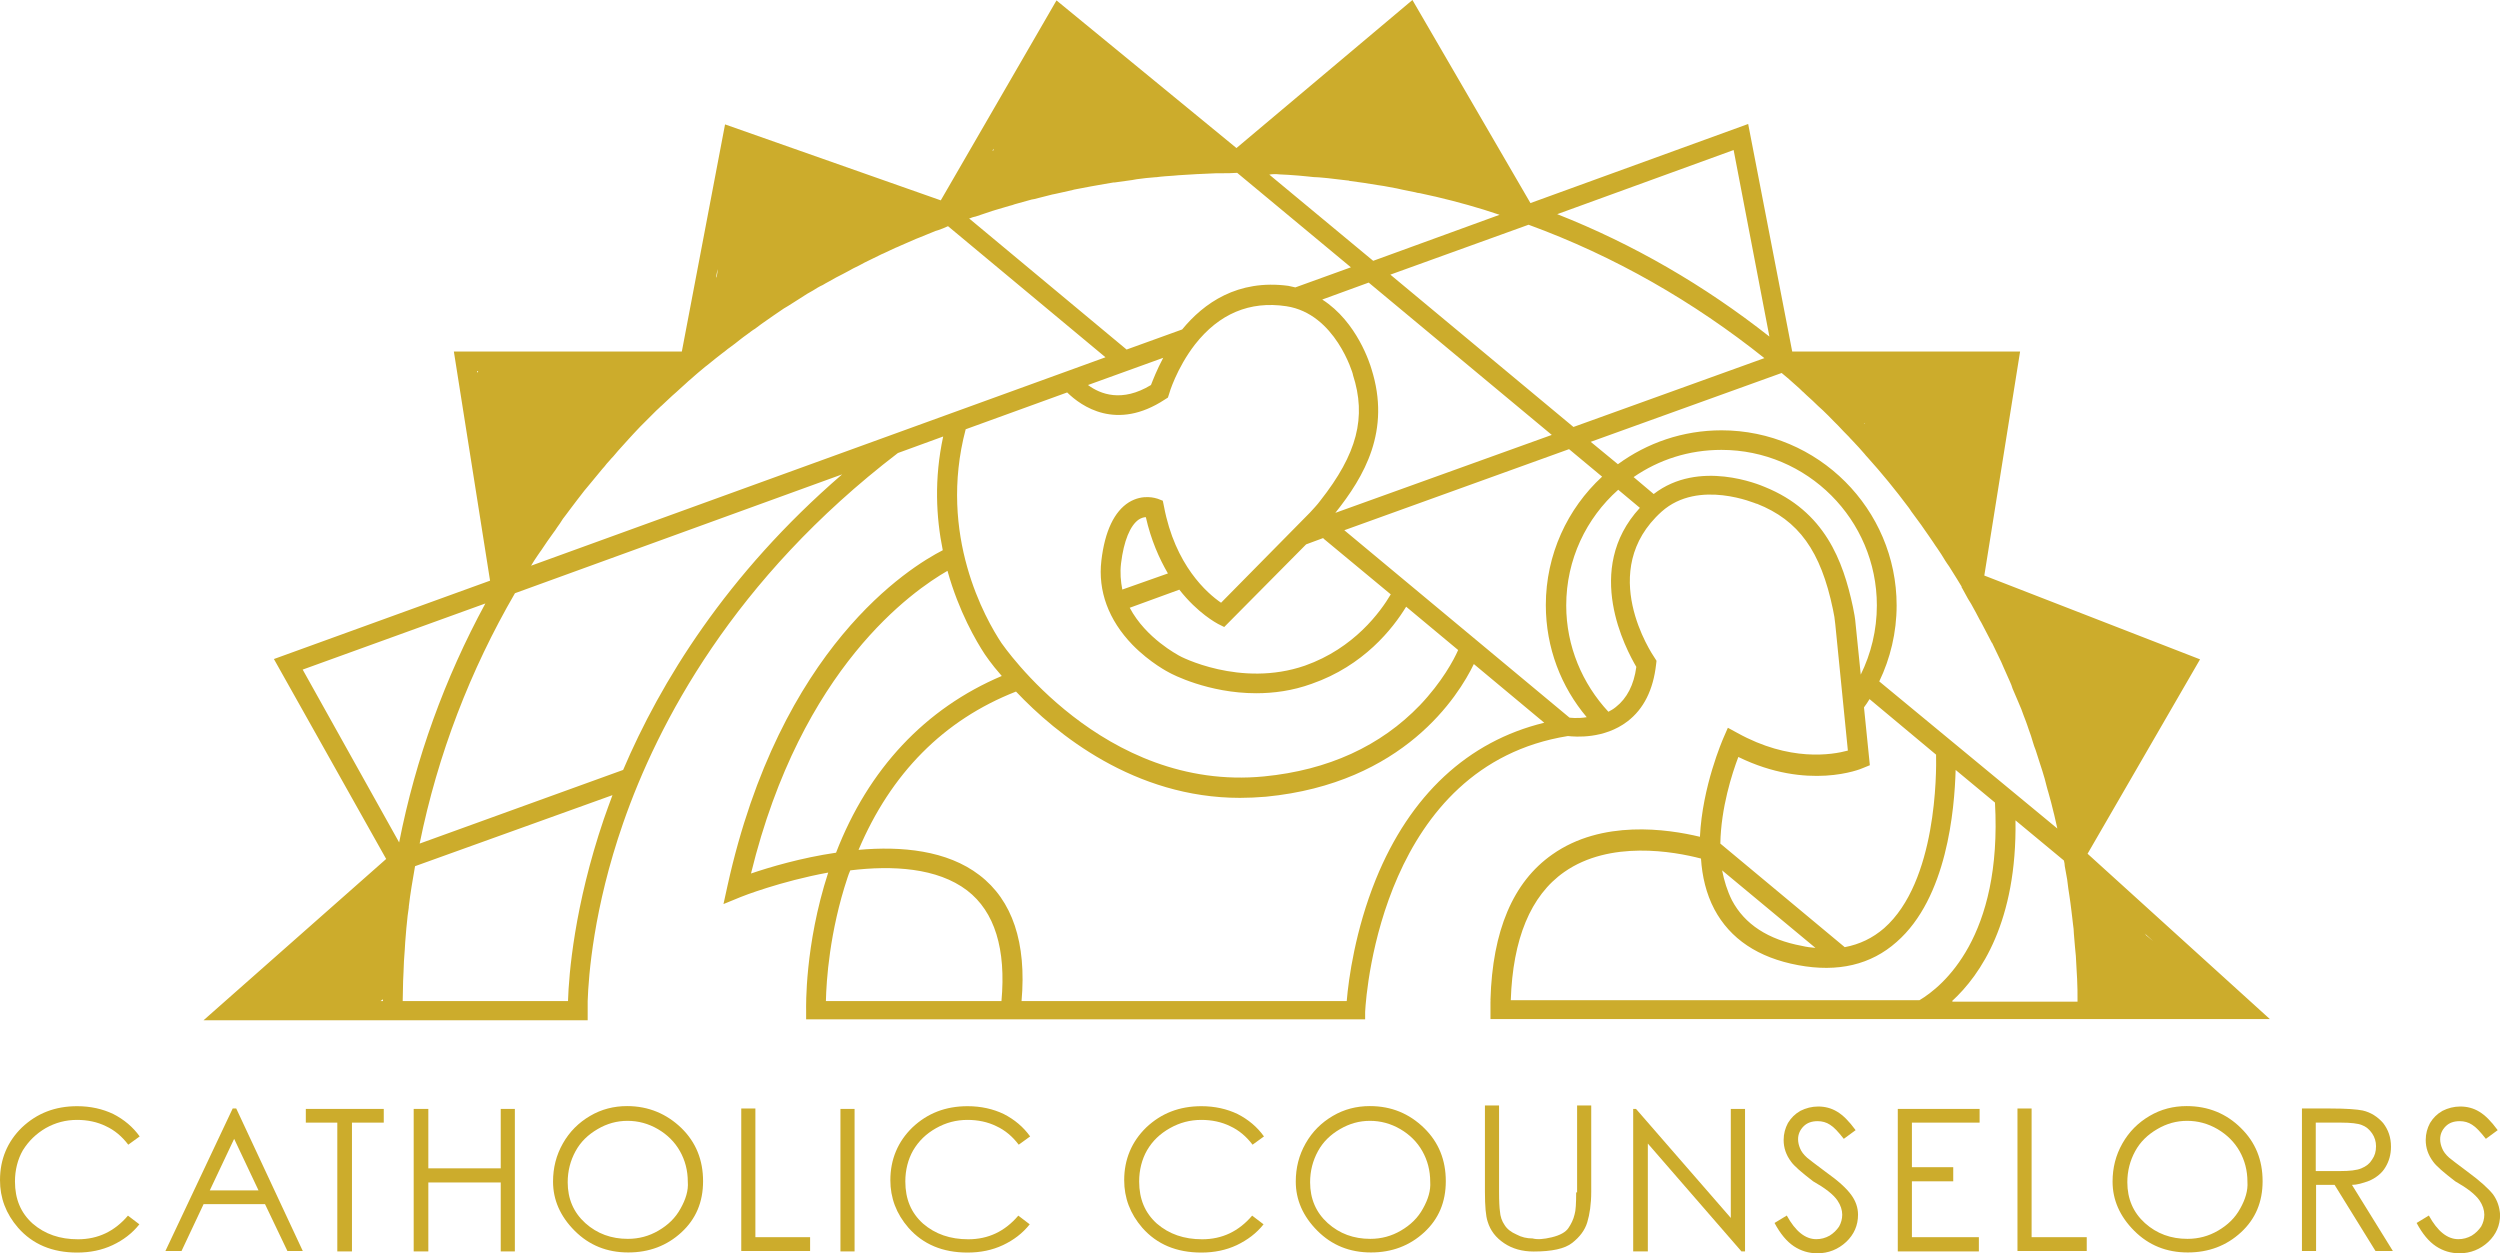 <?xml version="1.0" encoding="UTF-8"?>
<!-- Generator: Adobe Illustrator 24.1.0, SVG Export Plug-In . SVG Version: 6.00 Build 0)  -->
<svg xmlns="http://www.w3.org/2000/svg" xmlns:xlink="http://www.w3.org/1999/xlink" version="1.1" id="Layer_1" x="0px" y="0px" viewBox="0 0 238.95 119.8" style="enable-background:new 0 0 238.95 119.8;" xml:space="preserve">
<style type="text/css">
	.st0{fill:#58C2AF;}
	.st1{display:none;}
	.st2{display:inline;fill:#205752;stroke:#A99B33;stroke-width:5;stroke-miterlimit:10;}
	.st3{display:inline;fill:#205752;}
	.st4{fill:#205752;}
	.st5{fill:#0F2E31;}
	.st6{fill:#79CBBE;}
	.st7{display:inline;fill:#FDB84A;stroke:#A99B33;stroke-width:5;stroke-miterlimit:10;}
	.st8{display:inline;fill:#FDB84A;}
	.st9{fill:#FDB84A;}
	.st10{opacity:0.92;fill:url(#SVGID_3_);}
	.st11{fill:none;stroke:#FFFFFF;stroke-width:0.75;stroke-miterlimit:10;}
	.st12{display:inline;fill:#CCAC2C;stroke:#A99B33;stroke-width:5;stroke-miterlimit:10;}
	.st13{display:inline;fill:#CCAC2C;}
	.st14{fill:#CCAC2C;}
</style>
<g id="Head_Down_copy_2_1_">
	<g id="Layer_11_copy_10_1_">
		<g id="Layer_12_copy_10_1_" class="st1">
			<path class="st12" d="M34.29,96.62c0,0,1.13-34.24,32.36-54.56l10.53-3.76c0,0,6.77,5.64,11.29-1.5c0,0-0.38-8.28,7.52-9.78     c6.73-1.28,9.37,4.25,10.01,5.91c0.11,0.3,0.15,0.6,0.15,0.9v18.74c0,0-7.9,2.26-13.92-4.89c0,0-3.76-0.38-6.02,5.64     c0,0,3.01,13.17,15.43,12.04s13.54-14.67,13.54-14.67s1.13-7.15-2.26-14.67l10.91,4.51c0,0,1.88,19.94-9.03,28.97     s-26.34,4.14-26.34,4.14s-20.69-6.02-23.7-31.23"></path>
			<path class="st12" d="M83.24,71.3c0,0-6.81,10.65-20.35,1.99c0,0-8.65,5.64-10.91,23.33"></path>
			<path class="st12" d="M68.53,76.45c0,0-7.52,4.36-11.29,20.17"></path>
			<path class="st12" d="M108.79,96.62c0,0,9.41-9.41,9.78-23.7c0,0,5.64-3.76,15.8-4.14l4.14-4.89c0,0-8.5-9.82,0.41-15.73     c1.24-0.83,2.86-1.02,4.25-0.49l7.9,2.78c1.09,0.38,1.88,1.28,2.14,2.41l4.1,18.13c0,0-4.14,1.88-11.66-1.5     c0,0-2.63,2.26-1.88,8.28c0,0-4.51,13.92,10.91,13.54s11.66-19.56,11.66-19.56l6.77,6.02c0,0,1.5,11.66-4.51,18.81H134     c0,0-17.68-8.65-2.63-25.58"></path>
			<path class="st13" d="M131.17,56.74c0-7.56,6.17-13.73,13.73-13.73c7.56,0,13.73,6.17,13.73,13.73c0,2.56-0.71,4.93-1.92,7     c0.53,0.34,1.02,0.75,1.5,1.17c1.47-2.37,2.3-5.19,2.3-8.16c0-8.62-7-15.61-15.61-15.61c-8.62,0-15.61,7-15.61,15.61     c0,4.67,2.07,8.84,5.31,11.7c0.04-0.04,0.11-0.11,0.19-0.15c0.49-0.26,0.98-0.6,1.39-0.94     C133.13,64.83,131.17,61.03,131.17,56.74z"></path>
		</g>
	</g>
	<g>
		<path class="st14" d="M4.36,107.83c0.94-0.53,1.92-0.79,3.01-0.79c0.98,0,1.92,0.19,2.75,0.6c0.83,0.38,1.54,0.98,2.14,1.77    l1.09-0.79c-0.64-0.9-1.5-1.62-2.52-2.14c-1.02-0.49-2.18-0.75-3.46-0.75c-2.11,0-3.84,0.68-5.27,2.03    C0.71,109.11,0,110.8,0,112.8c0,1.69,0.56,3.2,1.73,4.55c1.39,1.58,3.27,2.37,5.64,2.37c1.24,0,2.37-0.23,3.39-0.71    s1.88-1.13,2.56-1.99l-1.09-0.83c-1.28,1.5-2.86,2.26-4.78,2.26c-1.73,0-3.16-0.49-4.33-1.5c-1.13-1.02-1.69-2.33-1.69-4.03    c0-1.09,0.26-2.11,0.75-2.97C2.75,109.04,3.46,108.36,4.36,107.83z"></path>
		<path class="st14" d="M22.24,105.95l-6.43,13.62h1.54l2.11-4.48h5.87l2.14,4.48h1.47l-6.36-13.62H22.24z M20.05,113.78l2.33-4.93    l2.33,4.93H20.05z"></path>
		<polygon class="st14" points="29.23,107.3 32.24,107.3 32.24,119.61 33.64,119.61 33.64,107.3 36.68,107.3 36.68,105.99     29.23,105.99   "></polygon>
		<polygon class="st14" points="47.86,111.67 40.94,111.67 40.94,105.99 39.54,105.99 39.54,119.61 40.94,119.61 40.94,113.02     47.86,113.02 47.86,119.61 49.21,119.61 49.21,105.99 47.86,105.99   "></polygon>
		<path class="st14" d="M59.94,105.72c-1.28,0-2.45,0.3-3.54,0.94c-1.09,0.64-1.96,1.5-2.6,2.63c-0.64,1.13-0.94,2.33-0.94,3.65    c0,1.73,0.68,3.31,2.07,4.7c1.39,1.39,3.09,2.07,5.12,2.07c1.99,0,3.69-0.64,5.08-1.92c1.39-1.28,2.07-2.9,2.07-4.89    c0-2.03-0.68-3.72-2.07-5.08C63.74,106.48,62.01,105.72,59.94,105.72z M65.05,115.51c-0.49,0.9-1.2,1.58-2.11,2.11    c-0.9,0.53-1.88,0.79-2.93,0.79c-1.58,0-2.93-0.49-4.06-1.5c-1.13-1.02-1.69-2.33-1.69-3.91c0-1.09,0.26-2.07,0.75-2.97    c0.49-0.9,1.2-1.58,2.11-2.11c0.9-0.53,1.84-0.79,2.86-0.79c1.02,0,1.99,0.26,2.9,0.79s1.62,1.24,2.11,2.11    c0.49,0.87,0.75,1.84,0.75,2.93C65.81,113.78,65.54,114.64,65.05,115.51z"></path>
		<polygon class="st14" points="72.2,105.95 70.85,105.95 70.85,119.57 77.43,119.57 77.43,118.25 72.2,118.25   "></polygon>
		<rect x="80.33" y="105.99" class="st14" width="1.35" height="13.62"></rect>
		<path class="st14" d="M89.47,107.83c0.94-0.53,1.92-0.79,3.01-0.79c0.98,0,1.92,0.19,2.75,0.6c0.83,0.38,1.54,0.98,2.14,1.77    l1.09-0.79c-0.64-0.9-1.5-1.62-2.52-2.14c-1.02-0.49-2.18-0.75-3.46-0.75c-2.11,0-3.84,0.68-5.27,2.03    c-1.39,1.35-2.11,3.05-2.11,5.04c0,1.69,0.56,3.2,1.73,4.55c1.39,1.58,3.27,2.37,5.64,2.37c1.24,0,2.37-0.23,3.39-0.71    s1.88-1.13,2.56-1.99l-1.09-0.83c-1.28,1.5-2.86,2.26-4.78,2.26c-1.73,0-3.16-0.49-4.33-1.5c-1.13-1.02-1.69-2.33-1.69-4.03    c0-1.09,0.26-2.11,0.75-2.97C87.82,109.04,88.53,108.36,89.47,107.83z"></path>
		<path class="st14" d="M111.82,107.83c0.94-0.53,1.92-0.79,3.01-0.79c0.98,0,1.92,0.19,2.75,0.6c0.83,0.38,1.54,0.98,2.14,1.77    l1.09-0.79c-0.64-0.9-1.5-1.62-2.52-2.14c-1.02-0.49-2.18-0.75-3.46-0.75c-2.11,0-3.84,0.68-5.27,2.03    c-1.39,1.35-2.11,3.05-2.11,5.04c0,1.69,0.56,3.2,1.73,4.55c1.39,1.58,3.27,2.37,5.64,2.37c1.24,0,2.37-0.23,3.39-0.71    c1.02-0.49,1.88-1.13,2.56-1.99l-1.09-0.83c-1.28,1.5-2.86,2.26-4.78,2.26c-1.73,0-3.16-0.49-4.33-1.5    c-1.13-1.02-1.69-2.33-1.69-4.03c0-1.09,0.26-2.11,0.75-2.97C110.16,109.04,110.88,108.36,111.82,107.83z"></path>
		<path class="st14" d="M130.93,105.72c-1.28,0-2.45,0.3-3.54,0.94s-1.96,1.5-2.6,2.63c-0.64,1.13-0.94,2.33-0.94,3.65    c0,1.73,0.68,3.31,2.07,4.7c1.39,1.39,3.09,2.07,5.12,2.07c1.99,0,3.69-0.64,5.08-1.92s2.07-2.9,2.07-4.89    c0-2.03-0.68-3.72-2.07-5.08C134.7,106.44,133,105.72,130.93,105.72z M136.01,115.51c-0.49,0.9-1.2,1.58-2.11,2.11    c-0.9,0.53-1.88,0.79-2.93,0.79c-1.58,0-2.93-0.49-4.06-1.5c-1.13-1.02-1.69-2.33-1.69-3.91c0-1.09,0.26-2.07,0.75-2.97    c0.49-0.9,1.2-1.58,2.11-2.11s1.84-0.79,2.86-0.79s1.99,0.26,2.9,0.79s1.62,1.24,2.11,2.11c0.49,0.87,0.75,1.84,0.75,2.93    C136.76,113.78,136.5,114.64,136.01,115.51z"></path>
		<path class="st14" d="M150.65,113.96c0,1.05-0.04,1.77-0.15,2.11c-0.11,0.49-0.34,0.94-0.6,1.32c-0.26,0.38-0.79,0.68-1.58,0.87    c-0.79,0.19-1.39,0.23-1.84,0.11c-0.53,0-1.05-0.11-1.54-0.38c-0.53-0.23-0.9-0.53-1.13-0.9c-0.26-0.38-0.41-0.79-0.45-1.35    c-0.04-0.26-0.08-0.87-0.08-1.84v-8.24h-1.35v8.24c0,1.39,0.08,2.33,0.26,2.86c0.26,0.87,0.79,1.54,1.58,2.07    c0.79,0.53,1.73,0.79,2.82,0.79c1.73,0,2.97-0.26,3.69-0.83c0.71-0.56,1.2-1.2,1.43-1.96s0.38-1.73,0.38-2.93v-8.24h-1.35v8.31    H150.65z"></path>
		<polygon class="st14" points="165.43,116.41 156.37,105.99 156.1,105.99 156.1,119.61 157.5,119.61 157.5,109.3 166.45,119.61     166.79,119.61 166.79,105.99 165.43,105.99   "></polygon>
		<path class="st14" d="M174.5,112.01c-1.02-0.75-1.58-1.2-1.77-1.35c-0.34-0.3-0.56-0.6-0.68-0.9c-0.11-0.26-0.19-0.56-0.19-0.87    c0-0.49,0.19-0.9,0.53-1.24c0.34-0.34,0.79-0.49,1.35-0.49c0.41,0,0.83,0.11,1.17,0.34c0.38,0.23,0.79,0.68,1.32,1.35l1.13-0.83    c-0.64-0.87-1.2-1.43-1.77-1.77c-0.56-0.34-1.17-0.49-1.81-0.49c-0.6,0-1.17,0.15-1.69,0.41c-0.53,0.3-0.9,0.68-1.2,1.17    c-0.26,0.49-0.41,1.02-0.41,1.62c0,0.75,0.23,1.43,0.71,2.07c0.26,0.38,0.98,1.02,2.11,1.88c1.13,0.64,1.92,1.24,2.33,1.84    c0.3,0.45,0.45,0.9,0.45,1.35c0,0.41-0.11,0.79-0.3,1.13c-0.23,0.34-0.53,0.64-0.9,0.87c-0.41,0.23-0.83,0.34-1.28,0.34    c-1.05,0-1.99-0.75-2.82-2.26l-1.17,0.71c0.56,1.05,1.17,1.77,1.84,2.22c0.68,0.45,1.43,0.68,2.26,0.68    c1.05,0,1.99-0.38,2.75-1.09c0.75-0.71,1.13-1.58,1.13-2.6c0-0.68-0.23-1.32-0.64-1.88C176.5,113.59,175.71,112.87,174.5,112.01z"></path>
		<polygon class="st14" points="181.39,119.61 189.14,119.61 189.14,118.25 182.74,118.25 182.74,112.91 186.69,112.91     186.69,111.56 182.74,111.56 182.74,107.3 189.21,107.3 189.21,105.99 181.39,105.99   "></polygon>
		<polygon class="st14" points="194.18,105.95 192.83,105.95 192.83,119.57 199.45,119.57 199.45,118.25 194.18,118.25   "></polygon>
		<path class="st14" d="M209,105.72c-1.28,0-2.45,0.3-3.54,0.94c-1.09,0.64-1.96,1.5-2.6,2.63c-0.64,1.13-0.94,2.33-0.94,3.65    c0,1.73,0.68,3.31,2.07,4.7c1.39,1.39,3.09,2.07,5.12,2.07c1.99,0,3.69-0.64,5.08-1.92s2.07-2.9,2.07-4.89    c0-2.03-0.68-3.72-2.07-5.08C212.8,106.44,211.07,105.72,209,105.72z M214.12,115.51c-0.49,0.9-1.2,1.58-2.11,2.11    c-0.9,0.53-1.88,0.79-2.93,0.79c-1.58,0-2.93-0.49-4.06-1.5c-1.13-1.02-1.69-2.33-1.69-3.91c0-1.09,0.26-2.07,0.75-2.97    c0.49-0.9,1.2-1.58,2.11-2.11c0.9-0.53,1.84-0.79,2.86-0.79c1.02,0,1.99,0.26,2.9,0.79c0.9,0.53,1.62,1.24,2.11,2.11    c0.49,0.87,0.75,1.84,0.75,2.93C214.87,113.78,214.61,114.64,214.12,115.51z"></path>
		<path class="st14" d="M226.5,112.84c0.64-0.3,1.17-0.71,1.5-1.28c0.34-0.56,0.53-1.2,0.53-1.96c0-0.9-0.26-1.62-0.75-2.26    c-0.53-0.6-1.17-1.02-1.96-1.2c-0.53-0.11-1.58-0.19-3.09-0.19h-2.71v13.62h1.35v-6.32h1.77l3.91,6.32h1.66l-3.91-6.32    C225.26,113.25,225.82,113.1,226.5,112.84z M221.34,111.93v-4.63h2.41c0.94,0,1.62,0.08,1.99,0.23c0.41,0.15,0.71,0.41,0.98,0.79    c0.26,0.38,0.38,0.79,0.38,1.24c0,0.49-0.11,0.9-0.38,1.28c-0.23,0.38-0.56,0.64-1.02,0.83c-0.45,0.19-1.13,0.26-2.03,0.26    L221.34,111.93z"></path>
		<path class="st14" d="M238.28,114.15c-0.45-0.56-1.24-1.28-2.41-2.14c-1.02-0.75-1.58-1.2-1.77-1.35c-0.34-0.3-0.56-0.6-0.68-0.9    c-0.11-0.26-0.19-0.56-0.19-0.87c0-0.49,0.19-0.9,0.53-1.24c0.34-0.34,0.79-0.49,1.35-0.49c0.41,0,0.83,0.11,1.17,0.34    c0.38,0.23,0.79,0.68,1.32,1.35l1.13-0.83c-0.64-0.87-1.2-1.43-1.77-1.77c-0.56-0.34-1.17-0.49-1.81-0.49    c-0.6,0-1.17,0.15-1.69,0.41c-0.53,0.3-0.9,0.68-1.2,1.17c-0.26,0.49-0.41,1.02-0.41,1.62c0,0.75,0.23,1.43,0.71,2.07    c0.26,0.38,0.98,1.02,2.11,1.88c1.13,0.64,1.92,1.24,2.33,1.84c0.3,0.45,0.45,0.9,0.45,1.35c0,0.41-0.11,0.79-0.3,1.13    c-0.23,0.34-0.53,0.64-0.9,0.87c-0.41,0.23-0.83,0.34-1.28,0.34c-1.05,0-1.99-0.75-2.82-2.26l-1.17,0.71    c0.56,1.05,1.17,1.77,1.84,2.22c0.68,0.45,1.43,0.68,2.26,0.68c1.05,0,1.99-0.38,2.75-1.09c0.75-0.71,1.13-1.58,1.13-2.6    C238.91,115.36,238.69,114.72,238.28,114.15z"></path>
		<path class="st14" d="M210.28,63.02l-20.62-8.01l3.42-21.41H171.3l-4.21-21.75l-20.81,7.56L135,0l-16.82,14.15L100.98,0.04    L89.92,19.15L69.3,11.89L65.17,33.6H43.38l3.46,21.9l-20.66,7.49L36.91,82.1L19.45,97.52h17.16h19.56c0-0.49,0-1.58,0-1.84    c0.08-2.41,0.56-8.88,3.39-17.01c3.31-9.52,10.53-23.33,26.26-35.37l4.33-1.58c-0.87,4.03-0.68,7.71-0.04,10.87    c-3.16,1.62-15.54,9.22-20.58,32.09l-0.38,1.73l1.66-0.68c0.08-0.04,3.8-1.5,8.35-2.33c-2.26,6.96-2.11,12.91-2.11,13.13l0,0    c0,0.3,0,0.6,0,0.9h53.43c0-0.23,0-0.49,0-0.71c0.11-2.22,1.81-23.55,19.38-26.37c0.71,0.08,3.46,0.3,5.68-1.39    c1.58-1.2,2.48-3.05,2.75-5.46l0.04-0.34l-0.19-0.3c-0.23-0.34-5.61-8.31,0.68-13.96c3.54-3.16,9.03-0.75,9.07-0.75h0.04    c3.99,1.58,6.1,4.51,7.26,10.08c0.11,0.49,0.19,0.98,0.23,1.47l1.2,12.04c-1.5,0.41-5.57,1.09-10.57-1.69l-0.9-0.49l-0.41,0.94    c-0.11,0.26-2.03,4.67-2.26,9.48c-3.12-0.75-9.37-1.66-14.11,1.69c-3.76,2.63-5.72,7.3-5.91,13.88l0,0c0,0.04,0,0.08,0,0.11    c0.04-0.15,0,0.08,0,0.08c0,0.08,0,0.11,0,0.19l0,0c0,0.08,0,0.11,0,0.19l0,0l0,0c0,0.04,0,0.11,0,0.15c0,0.08,0,0.11,0,0.19l0,0    c0,0.19,0,0.34,0,0.53c0,0.15,0,0.26,0,0.41l0,0h57.94h16.55l-17.42-15.8L210.28,63.02z M179.62,65.13    c1.05-2.18,1.66-4.67,1.66-7.26c0-9.22-7.52-16.74-16.74-16.74c-3.69,0-7.11,1.2-9.9,3.24l-2.6-2.14l18.25-6.58    c0.15,0.15,0.34,0.26,0.49,0.41c0.11,0.08,0.23,0.19,0.3,0.26c0.41,0.38,0.83,0.71,1.2,1.09c0.15,0.11,0.26,0.26,0.41,0.38    c0.38,0.34,0.75,0.68,1.09,1.02c0.15,0.15,0.3,0.26,0.45,0.41c0.34,0.34,0.71,0.68,1.05,1.05c0.15,0.15,0.3,0.3,0.41,0.41    c0.34,0.38,0.68,0.71,1.05,1.09c0.11,0.15,0.26,0.26,0.38,0.41c0.38,0.41,0.75,0.79,1.09,1.2c0.08,0.11,0.19,0.23,0.26,0.3    c1.39,1.54,2.71,3.16,3.95,4.82c0.08,0.11,0.19,0.26,0.26,0.38c0.3,0.41,0.64,0.87,0.94,1.28c0.11,0.15,0.23,0.34,0.34,0.49    c0.26,0.38,0.56,0.79,0.83,1.2c0.11,0.19,0.26,0.38,0.38,0.56c0.26,0.38,0.53,0.79,0.75,1.17c0.11,0.19,0.26,0.38,0.38,0.56    c0.26,0.41,0.49,0.79,0.75,1.2c0.11,0.19,0.23,0.38,0.34,0.56c0.04,0.08,0.08,0.11,0.11,0.19v0.08l0.04,0.04    c0.19,0.34,0.38,0.68,0.56,1.02c0.11,0.15,0.19,0.34,0.3,0.49c0.3,0.53,0.56,1.02,0.83,1.54c0.04,0.08,0.11,0.19,0.15,0.26    c0.34,0.64,0.64,1.24,0.98,1.88c0,0,0,0.04,0.04,0.04c0.3,0.6,0.56,1.2,0.87,1.81c0.08,0.19,0.15,0.34,0.23,0.53    c0.19,0.45,0.41,0.9,0.6,1.35c0.11,0.23,0.19,0.45,0.26,0.68c0.19,0.41,0.34,0.83,0.53,1.24c0.11,0.23,0.19,0.49,0.3,0.71    c0.15,0.41,0.3,0.83,0.45,1.2c0.08,0.26,0.19,0.49,0.26,0.75c0.15,0.41,0.3,0.83,0.41,1.24c0.08,0.26,0.15,0.49,0.26,0.75    c0.15,0.41,0.26,0.87,0.41,1.28c0.08,0.23,0.15,0.45,0.23,0.71c0.15,0.49,0.3,0.98,0.41,1.47c0.04,0.19,0.11,0.38,0.15,0.53    c0.19,0.68,0.38,1.35,0.53,2.03c0,0.04,0.04,0.11,0.04,0.15c0.11,0.45,0.19,0.87,0.3,1.32L179.62,65.13z M150.01,68.59    L150.01,68.59l-21.52-17.91l21.48-7.75l3.16,2.63c-3.31,3.05-5.38,7.45-5.38,12.27c0,4.1,1.47,7.83,3.91,10.72    C150.76,68.7,150.01,68.59,150.01,68.59z M107.15,53.84c0.26-2.14,0.87-3.61,1.69-4.18c0.23-0.15,0.49-0.23,0.68-0.23    c0.49,2.18,1.28,3.95,2.11,5.38l-4.36,1.54C107.12,55.57,107.04,54.74,107.15,53.84z M112.72,56.36c1.77,2.26,3.57,3.2,3.69,3.27    l0.6,0.3l7.83-7.9l0,0l1.62-0.6c0.08,0.08,0.15,0.15,0.26,0.23l6.21,5.15c-0.98,1.66-3.5,5.15-8.2,6.81    c-6.17,2.14-12-0.9-12.08-0.98c-0.04-0.04-3.12-1.62-4.67-4.55L112.72,56.36z M131.08,35.25c-0.11-0.38-1.35-4.48-4.7-6.62    l4.44-1.62l17.5,14.56l-20.69,7.45C130.41,45.53,132.96,41.16,131.08,35.25z M178.23,40.52c-0.04-0.04-0.04-0.04-0.08-0.08    c0.04,0,0.04,0,0.08,0.04V40.52z M122.32,16.67c0.26,0,0.53,0.04,0.79,0.04c0.38,0.04,0.75,0.04,1.09,0.08    c0.26,0.04,0.56,0.04,0.83,0.08c0.34,0.04,0.68,0.08,1.02,0.08c0.3,0.04,0.6,0.04,0.87,0.08c0.3,0.04,0.64,0.08,0.94,0.11    c0.3,0.04,0.64,0.08,0.94,0.11c0.08,0,0.11,0,0.19,0.04c0.9,0.11,1.84,0.26,2.75,0.41c0.19,0.04,0.34,0.04,0.53,0.08    c0.41,0.08,0.83,0.15,1.24,0.23c0.15,0.04,0.34,0.08,0.49,0.11c0.41,0.08,0.87,0.19,1.28,0.26c0.15,0.04,0.26,0.08,0.41,0.08    c0.45,0.11,0.9,0.19,1.35,0.3c0.08,0,0.11,0.04,0.19,0.04c2.07,0.49,4.1,1.05,6.1,1.73l-12.08,4.4l-9.93-8.24    C121.6,16.63,121.98,16.63,122.32,16.67z M146.1,21.48c8.24,3.01,15.8,7.37,22.54,12.75l-18.25,6.58l-17.5-14.56L146.1,21.48z     M94.96,14.37c-0.04,0-0.08,0.04-0.11,0.04l0.11-0.19C94.96,14.3,94.96,14.33,94.96,14.37z M68.51,26.41    c-0.04,0.04-0.04,0.11-0.08,0.15l0.15-0.83C68.59,25.96,68.55,26.19,68.51,26.41z M50.76,54.07c0.11-0.15,0.19-0.34,0.3-0.49    c0.19-0.3,0.38-0.56,0.56-0.83c0.04-0.04,0.08-0.11,0.11-0.15c0.38-0.56,0.75-1.13,1.17-1.69c0.11-0.15,0.23-0.3,0.34-0.49    c0.19-0.26,0.38-0.53,0.56-0.83c0.08-0.11,0.15-0.19,0.23-0.3c0.38-0.49,0.75-1.02,1.13-1.5c0.11-0.15,0.23-0.3,0.38-0.49    c0.19-0.26,0.41-0.53,0.6-0.75c0.11-0.15,0.23-0.26,0.34-0.41c0.38-0.45,0.71-0.87,1.09-1.32c0.15-0.15,0.26-0.3,0.41-0.49    c0.23-0.23,0.41-0.49,0.64-0.71c0.15-0.19,0.3-0.34,0.45-0.53c0.34-0.38,0.68-0.75,1.02-1.13c0.15-0.15,0.3-0.34,0.45-0.49    c0.23-0.23,0.41-0.45,0.64-0.68c0.19-0.19,0.41-0.41,0.6-0.6c0.3-0.3,0.64-0.64,0.94-0.94c0.19-0.15,0.34-0.34,0.53-0.49    c0.23-0.19,0.41-0.41,0.64-0.6c0.23-0.23,0.49-0.45,0.75-0.68c0.3-0.26,0.56-0.53,0.87-0.79c0.19-0.19,0.38-0.34,0.6-0.53    c0.23-0.19,0.41-0.38,0.64-0.56c0.3-0.23,0.56-0.49,0.87-0.71c0.26-0.23,0.53-0.41,0.79-0.64c0.23-0.19,0.45-0.34,0.68-0.53    c0.23-0.15,0.41-0.34,0.64-0.49c0.34-0.26,0.68-0.49,0.98-0.75c0.23-0.19,0.45-0.34,0.71-0.53c0.26-0.19,0.49-0.38,0.75-0.53    c0.19-0.15,0.41-0.3,0.6-0.45c0.38-0.26,0.75-0.53,1.13-0.79c0.19-0.15,0.41-0.26,0.6-0.41c0.26-0.19,0.56-0.38,0.83-0.53    c0.19-0.11,0.41-0.26,0.6-0.38c0.41-0.26,0.83-0.53,1.24-0.79c0.19-0.11,0.34-0.19,0.53-0.3c0.3-0.19,0.6-0.38,0.94-0.53    c0.19-0.11,0.38-0.23,0.6-0.34c0.45-0.26,0.87-0.49,1.32-0.71c0.15-0.08,0.3-0.15,0.49-0.26c0.34-0.19,0.68-0.38,1.02-0.53    c0.19-0.11,0.38-0.19,0.56-0.3c0.45-0.23,0.9-0.45,1.39-0.68c0.15-0.08,0.3-0.15,0.41-0.19c0.38-0.19,0.75-0.34,1.13-0.53    c0.19-0.08,0.38-0.15,0.53-0.23c0.49-0.23,0.98-0.41,1.47-0.64c0.11-0.04,0.26-0.11,0.38-0.15c0.41-0.15,0.79-0.34,1.2-0.49    c0.19-0.08,0.34-0.15,0.53-0.19c0.3-0.11,0.64-0.23,0.94-0.38l15.05,12.53L50.76,54.07L50.76,54.07z M111.18,34.2    c-0.6,1.13-0.98,2.11-1.17,2.6c-2.78,1.69-4.85,0.87-6.02,0L111.18,34.2z M112.99,31.49l-5.31,1.92L92.63,20.88    c0.04,0,0.11-0.04,0.15-0.04c0.15-0.08,0.34-0.11,0.49-0.15c0.53-0.19,1.05-0.34,1.58-0.53c0.08-0.04,0.19-0.04,0.26-0.08    c0.45-0.15,0.94-0.26,1.39-0.41c0.15-0.04,0.34-0.08,0.49-0.15c0.53-0.15,1.09-0.3,1.62-0.45c0.08,0,0.15-0.04,0.23-0.04    c0.49-0.11,0.98-0.26,1.5-0.38c0.15-0.04,0.3-0.08,0.49-0.11c0.56-0.11,1.13-0.26,1.69-0.38c0.04,0,0.11-0.04,0.15-0.04    c0.53-0.11,1.05-0.19,1.58-0.3c0.15-0.04,0.3-0.04,0.45-0.08c0.56-0.11,1.13-0.19,1.73-0.3c0.04,0,0.08,0,0.11,0    c0.56-0.08,1.09-0.15,1.66-0.23c0.15-0.04,0.3-0.04,0.45-0.08c0.6-0.08,1.17-0.15,1.77-0.19c0.04,0,0.04,0,0.08,0    c0.56-0.08,1.13-0.11,1.69-0.15c0.15,0,0.3-0.04,0.45-0.04c0.6-0.04,1.2-0.08,1.81-0.11h0.04c0.6-0.04,1.17-0.04,1.77-0.08    c0.15,0,0.3,0,0.45,0c0.53,0,1.02,0,1.54-0.04l10.87,9.03l-5.31,1.92c-0.23-0.04-0.45-0.11-0.68-0.15    C118.29,26.68,115.06,28.97,112.99,31.49z M200.46,95.6c0,0.04,0,0.08,0,0.08l0,0C200.46,95.64,200.46,95.6,200.46,95.6z     M205.13,89.4c-0.04-0.08-0.08-0.11-0.15-0.19l0.83,0.75C205.58,89.77,205.35,89.58,205.13,89.4z M169.12,32.17    c-6.21-4.89-13.02-8.84-20.28-11.7l16.86-6.13L169.12,32.17z M45.71,35.48c-0.04,0.04-0.04,0.11-0.08,0.15l-0.04-0.15H45.71z     M28.93,64l17.46-6.32c-3.88,7.15-6.66,14.82-8.24,22.84L28.93,64z M36.38,95.68c0.04-0.04,0.08-0.08,0.11-0.08    c0,0,0.08-0.04,0.11-0.11c0,0.08,0,0.11,0,0.19H36.38z M54.29,95.68h-15.8c0-0.64,0.04-1.28,0.04-1.92c0-0.3,0.04-0.56,0.04-0.87    c0-0.34,0.04-0.68,0.04-1.02c0.04-0.38,0.04-0.75,0.08-1.13c0-0.23,0.04-0.45,0.04-0.68c0.04-0.45,0.08-0.9,0.11-1.35    c0-0.11,0.04-0.26,0.04-0.38c0.04-0.53,0.11-1.05,0.19-1.58c0-0.04,0-0.08,0-0.08c0.15-1.32,0.38-2.6,0.6-3.88L58.54,76    c-0.3,0.79-0.56,1.54-0.83,2.3C54.89,86.61,54.37,93.12,54.29,95.68z M59.56,73.59l-19.45,7.04c1.73-8.54,4.85-16.59,9.11-23.93    l31.27-11.36C69.38,54.93,63.1,65.28,59.56,73.59z M102,37.51c1.35,1.32,4.7,3.72,9.33,0.68l0.3-0.19l0.11-0.34    c0-0.04,0.71-2.45,2.48-4.74c2.3-2.93,5.23-4.18,8.73-3.65c4.7,0.71,6.36,6.47,6.36,6.51v0.04c1.32,4.06,0.41,7.56-3.12,12.04    c-0.3,0.41-0.64,0.75-0.98,1.13l-8.5,8.62c-1.32-0.9-4.4-3.57-5.46-9.22l-0.11-0.53l-0.49-0.19c-0.15-0.04-1.39-0.49-2.75,0.34    c-1.39,0.87-2.3,2.75-2.63,5.57c-0.34,2.9,0.68,5.68,2.97,8.05c1.69,1.73,3.46,2.63,3.54,2.67c0.19,0.11,3.69,1.96,8.28,1.96    c1.66,0,3.46-0.23,5.31-0.9c4.97-1.73,7.75-5.27,9.03-7.37l4.97,4.14c-0.41,0.94-1.54,3.05-3.65,5.27    c-3.76,3.91-8.77,6.21-14.9,6.81c-15.39,1.5-24.98-12.6-25.1-12.75c-1.5-2.26-6.1-10.31-3.42-20.43L102,37.51z M90.56,54.56    c1.09,3.91,2.75,6.73,3.57,7.98c0.04,0.04,0.56,0.87,1.62,2.07c-7.3,3.09-12.75,8.88-15.84,16.89c-3.35,0.49-6.36,1.39-8.13,1.99    C76.6,63.77,87.29,56.44,90.56,54.56z M95.72,95.68H78.94c0.04-1.92,0.34-6.62,2.07-11.81c0.08-0.23,0.15-0.45,0.26-0.68    c4.03-0.49,8.31-0.26,11.17,1.92C95.08,87.14,96.17,90.71,95.72,95.68z M131.5,84.05c-1.96,4.85-2.6,9.48-2.78,11.63H97.64    c0.49-5.57-0.87-9.63-4.03-12.04c-3.09-2.37-7.45-2.78-11.55-2.41c3.09-7.3,8.13-12.42,15.05-15.13    c3.84,4.06,11.32,10.16,21.41,10.16c0.79,0,1.62-0.04,2.48-0.11c13.17-1.28,18.4-9.63,19.87-12.68l6.73,5.61    C140.3,70.85,134.77,76,131.5,84.05z M156.4,63.74c-0.23,1.73-0.9,3.01-1.96,3.84c-0.23,0.19-0.49,0.34-0.71,0.45    c-2.48-2.67-4.03-6.25-4.03-10.16c0-4.4,1.92-8.35,4.97-11.06l2.07,1.73C151.29,54.44,155.43,62.08,156.4,63.74z M168.67,46.54    c-0.45-0.19-6.28-2.67-10.61,0.68l-1.92-1.62c2.41-1.66,5.27-2.6,8.39-2.6c8.2,0,14.86,6.66,14.86,14.86    c0,2.37-0.56,4.63-1.54,6.62l-0.49-4.82c-0.04-0.56-0.15-1.13-0.26-1.66C176.16,53.61,174.43,48.87,168.67,46.54z M166.15,72.35    c6.62,3.24,11.7,1.17,11.93,1.05l0.64-0.26l-0.56-5.53c0.19-0.26,0.38-0.53,0.53-0.79l6.36,5.31c0.04,1.69,0.08,12.15-4.97,16.59    c-1.09,0.94-2.33,1.54-3.76,1.81l-11.89-9.9C164.49,77.21,165.55,73.93,166.15,72.35z M173.52,90.6    c-0.41-0.04-0.83-0.08-1.28-0.19c-3.24-0.6-5.49-2.07-6.7-4.36c-0.45-0.9-0.75-1.88-0.94-2.86L173.52,90.6z M149.52,83.34    c4.36-3.05,10.46-1.96,13.06-1.28c0.11,1.69,0.49,3.35,1.28,4.85c1.5,2.82,4.18,4.63,8.01,5.34c3.8,0.71,6.96-0.04,9.41-2.22    c4.82-4.21,5.53-12.64,5.64-16.44l3.76,3.12c0.71,12.87-5,17.57-7.22,18.89H144.4C144.59,89.77,146.28,85.6,149.52,83.34z     M186.58,95.68c2.75-2.52,6.21-7.64,6.06-17.27l4.63,3.84c0.04,0.19,0.08,0.34,0.08,0.53c0.08,0.41,0.15,0.87,0.23,1.28    c0.04,0.3,0.08,0.56,0.11,0.87c0.08,0.41,0.11,0.83,0.19,1.28c0.04,0.3,0.08,0.6,0.11,0.87c0.04,0.41,0.11,0.83,0.15,1.28    c0.04,0.3,0.08,0.56,0.08,0.87c0.04,0.45,0.08,0.87,0.11,1.32c0.04,0.26,0.04,0.56,0.08,0.83c0.04,0.49,0.04,0.98,0.08,1.47    c0,0.23,0.04,0.49,0.04,0.71c0.04,0.71,0.04,1.43,0.04,2.18h-11.96V95.68z"></path>
	</g>
</g>
</svg>
